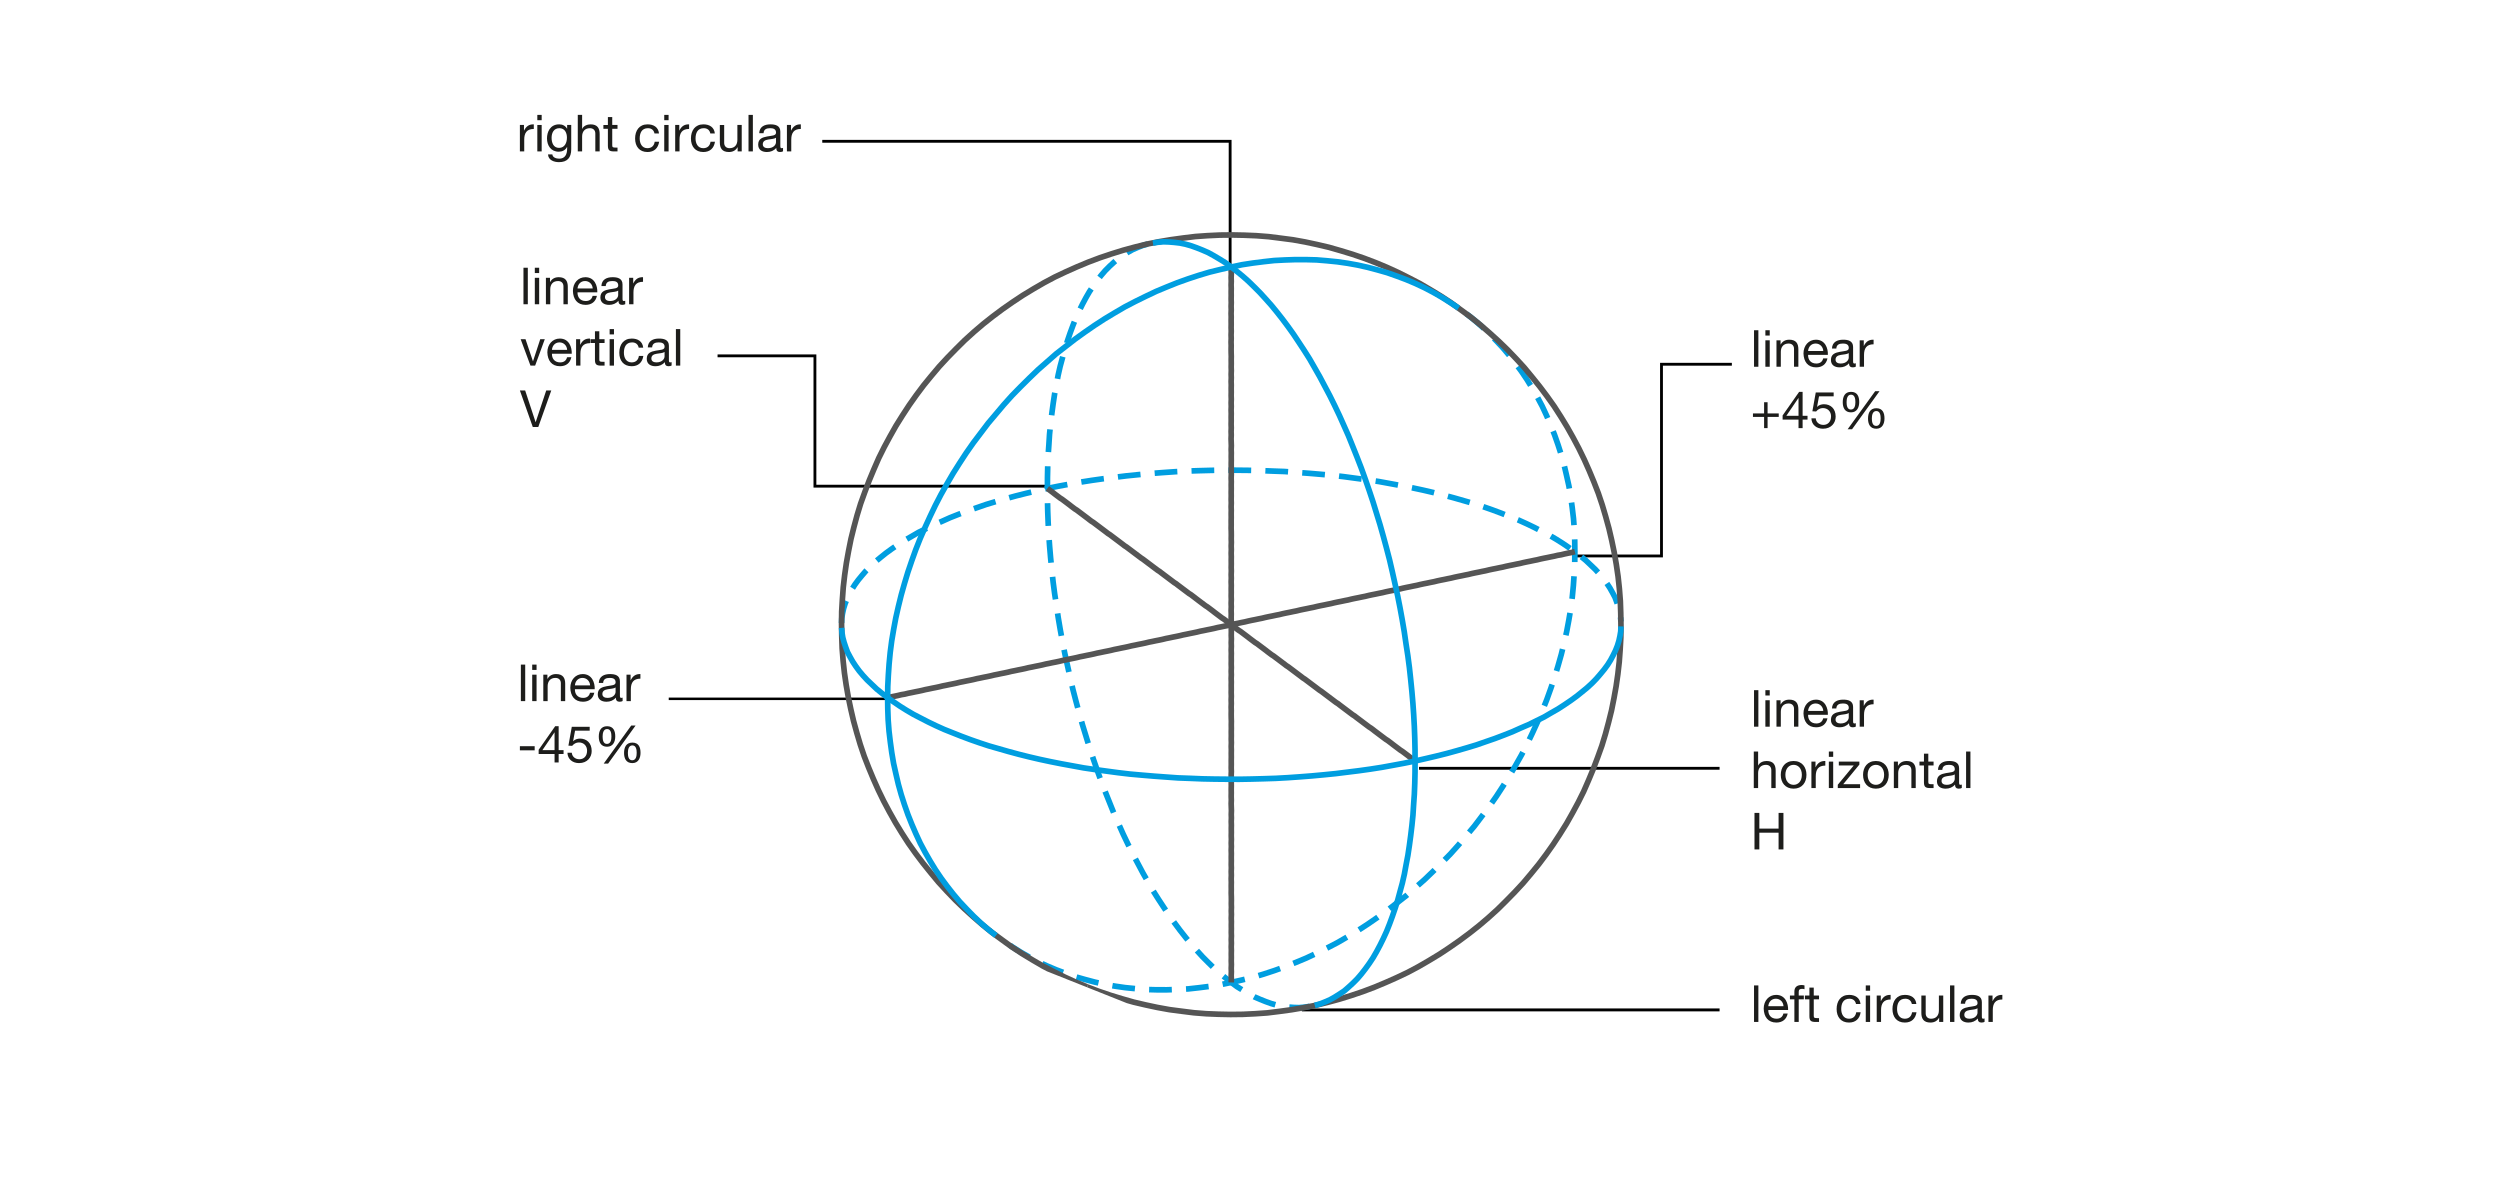 <?xml version="1.0" encoding="utf-8"?>
<!-- Generator: Adobe Illustrator 16.0.0, SVG Export Plug-In . SVG Version: 6.00 Build 0)  -->
<!DOCTYPE svg PUBLIC "-//W3C//DTD SVG 1.1//EN" "http://www.w3.org/Graphics/SVG/1.1/DTD/svg11.dtd">
<svg version="1.1" xmlns="http://www.w3.org/2000/svg" xmlns:xlink="http://www.w3.org/1999/xlink" x="0px" y="0px" width="880px"
	 height="420px" viewBox="0 0 880 420" enable-background="new 0 0 880 420" xml:space="preserve">
<g id="Ebene_3">
	<rect fill="#FFFFFF" width="880" height="420"/>
</g>
<g id="Ebene_2">
	<g>
		<path fill="#1D1D1B" d="M617.418,242.939h1.531v12.855h-1.531V242.939z"/>
		<path fill="#1D1D1B" d="M622.945,244.813h-1.531v-1.873h1.531V244.813z M621.414,246.486h1.531v9.309h-1.531V246.486z"/>
		<path fill="#1D1D1B" d="M625.32,246.486h1.441v1.477h0.035c0.648-1.152,1.693-1.691,3.025-1.691c2.449,0,3.205,1.404,3.205,3.402
			v6.121h-1.531v-6.301c0-1.135-0.719-1.873-1.891-1.873c-1.854,0-2.754,1.242-2.754,2.916v5.258h-1.531V246.486z"/>
		<path fill="#1D1D1B" d="M643.27,252.842c-0.414,2.053-1.891,3.17-3.98,3.17c-2.971,0-4.375-2.053-4.465-4.898
			c0-2.791,1.836-4.842,4.375-4.842c3.295,0,4.305,3.078,4.213,5.328h-6.967c-0.055,1.621,0.863,3.061,2.898,3.061
			c1.26,0,2.143-0.611,2.412-1.818H643.27z M641.793,250.25c-0.072-1.459-1.17-2.629-2.684-2.629c-1.602,0-2.557,1.207-2.664,2.629
			H641.793z"/>
		<path fill="#1D1D1B" d="M653.24,255.76c-0.27,0.162-0.611,0.252-1.098,0.252c-0.793,0-1.297-0.432-1.297-1.441
			c-0.846,0.99-1.98,1.441-3.275,1.441c-1.693,0-3.08-0.756-3.08-2.611c0-2.105,1.566-2.557,3.15-2.863
			c1.693-0.324,3.133-0.215,3.133-1.367c0-1.332-1.098-1.549-2.07-1.549c-1.295,0-2.25,0.396-2.322,1.764h-1.529
			c0.09-2.305,1.871-3.113,3.941-3.113c1.676,0,3.494,0.377,3.494,2.557v4.789c0,0.721,0,1.043,0.486,1.043
			c0.125,0,0.27-0.018,0.467-0.09V255.76z M650.756,250.988c-0.594,0.432-1.746,0.449-2.771,0.631
			c-1.01,0.18-1.873,0.539-1.873,1.674c0,1.008,0.863,1.367,1.801,1.367c2.016,0,2.844-1.26,2.844-2.105V250.988z"/>
		<path fill="#1D1D1B" d="M654.607,246.486h1.439v1.963h0.037c0.738-1.494,1.764-2.232,3.42-2.178v1.619
			c-2.467,0-3.367,1.404-3.367,3.764v4.141h-1.529V246.486z"/>
		<path fill="#1D1D1B" d="M617.328,264.539h1.531v4.916h0.035c0.504-1.117,1.818-1.584,2.936-1.584c2.449,0,3.205,1.404,3.205,3.402
			v6.121h-1.531v-6.301c0-1.135-0.719-1.873-1.891-1.873c-1.854,0-2.754,1.242-2.754,2.916v5.258h-1.531V264.539z"/>
		<path fill="#1D1D1B" d="M631.352,267.871c2.953,0,4.52,2.143,4.52,4.879c0,2.719-1.566,4.861-4.52,4.861s-4.52-2.143-4.52-4.861
			C626.832,270.014,628.398,267.871,631.352,267.871z M631.352,276.26c1.604,0,2.898-1.26,2.898-3.51
			c0-2.27-1.295-3.529-2.898-3.529c-1.602,0-2.898,1.26-2.898,3.529C628.453,275,629.75,276.26,631.352,276.26z"/>
		<path fill="#1D1D1B" d="M637.615,268.086h1.439v1.963h0.037c0.738-1.494,1.764-2.232,3.42-2.178v1.619
			c-2.467,0-3.367,1.404-3.367,3.764v4.141h-1.529V268.086z"/>
		<path fill="#1D1D1B" d="M645.283,266.412h-1.531v-1.873h1.531V266.412z M643.752,268.086h1.531v9.309h-1.531V268.086z"/>
		<path fill="#1D1D1B" d="M646.902,276.225l5.617-6.787h-5.258v-1.352h7.238v1.045l-5.689,6.914h5.941v1.35h-7.85V276.225z"/>
		<path fill="#1D1D1B" d="M660.314,267.871c2.951,0,4.518,2.143,4.518,4.879c0,2.719-1.566,4.861-4.518,4.861
			c-2.953,0-4.52-2.143-4.52-4.861C655.795,270.014,657.361,267.871,660.314,267.871z M660.314,276.26
			c1.602,0,2.898-1.26,2.898-3.51c0-2.27-1.297-3.529-2.898-3.529c-1.604,0-2.9,1.26-2.9,3.529
			C657.414,275,658.711,276.26,660.314,276.26z"/>
		<path fill="#1D1D1B" d="M666.631,268.086h1.439v1.477h0.037c0.648-1.152,1.691-1.691,3.023-1.691c2.449,0,3.205,1.404,3.205,3.402
			v6.121h-1.529v-6.301c0-1.135-0.721-1.873-1.891-1.873c-1.855,0-2.756,1.242-2.756,2.916v5.258h-1.529V268.086z"/>
		<path fill="#1D1D1B" d="M678.764,268.086h1.854v1.352h-1.854v5.779c0,0.701,0.197,0.828,1.152,0.828h0.701v1.35h-1.17
			c-1.584,0-2.215-0.324-2.215-2.033v-5.924h-1.584v-1.352h1.584v-2.791h1.531V268.086z"/>
		<path fill="#1D1D1B" d="M690.555,277.359c-0.27,0.162-0.611,0.252-1.098,0.252c-0.793,0-1.297-0.432-1.297-1.441
			c-0.846,0.99-1.98,1.441-3.277,1.441c-1.693,0-3.078-0.756-3.078-2.611c0-2.105,1.566-2.557,3.15-2.863
			c1.691-0.324,3.133-0.215,3.133-1.367c0-1.332-1.098-1.549-2.07-1.549c-1.297,0-2.252,0.396-2.322,1.764h-1.531
			c0.09-2.305,1.873-3.113,3.943-3.113c1.674,0,3.492,0.377,3.492,2.557v4.789c0,0.721,0,1.043,0.486,1.043
			c0.127,0,0.271-0.018,0.469-0.09V277.359z M688.07,272.588c-0.594,0.432-1.746,0.449-2.773,0.631
			c-1.008,0.18-1.873,0.539-1.873,1.674c0,1.008,0.865,1.367,1.801,1.367c2.018,0,2.846-1.26,2.846-2.105V272.588z"/>
		<path fill="#1D1D1B" d="M692.064,264.539h1.529v12.855h-1.529V264.539z"/>
		<path fill="#1D1D1B" d="M617.58,286.141h1.711v5.527h6.77v-5.527h1.711v12.855h-1.711v-5.889h-6.77v5.889h-1.711V286.141z"/>
	</g>
	<g>
		<path fill="#1D1D1B" d="M617.418,346.869h1.531v12.855h-1.531V346.869z"/>
		<path fill="#1D1D1B" d="M629.266,356.771c-0.414,2.053-1.891,3.168-3.98,3.168c-2.971,0-4.375-2.053-4.465-4.896
			c0-2.791,1.836-4.844,4.375-4.844c3.295,0,4.305,3.078,4.213,5.33h-6.967c-0.055,1.619,0.863,3.061,2.898,3.061
			c1.26,0,2.143-0.611,2.412-1.818H629.266z M627.789,354.178c-0.072-1.457-1.17-2.629-2.684-2.629
			c-1.602,0-2.557,1.207-2.664,2.629H627.789z"/>
		<path fill="#1D1D1B" d="M631.621,351.766h-1.566v-1.35h1.566v-1.387c0-1.514,0.9-2.305,2.574-2.305
			c0.289,0,0.703,0.053,0.99,0.145v1.332c-0.27-0.09-0.594-0.127-0.863-0.127c-0.738,0-1.17,0.234-1.17,1.045v1.297h1.799v1.35
			h-1.799v7.959h-1.531V351.766z"/>
		<path fill="#1D1D1B" d="M638.443,350.416h1.855v1.35h-1.855v5.779c0,0.703,0.197,0.828,1.152,0.828h0.703v1.352h-1.172
			c-1.584,0-2.215-0.324-2.215-2.035v-5.924h-1.584v-1.35h1.584v-2.791h1.531V350.416z"/>
		<path fill="#1D1D1B" d="M653.313,353.404c-0.234-1.17-1.045-1.855-2.305-1.855c-2.215,0-2.898,1.748-2.898,3.639
			c0,1.709,0.773,3.402,2.719,3.402c1.477,0,2.359-0.865,2.557-2.27h1.566c-0.342,2.27-1.764,3.619-4.105,3.619
			c-2.844,0-4.357-1.98-4.357-4.752c0-2.791,1.441-4.988,4.395-4.988c2.105,0,3.799,0.99,4.014,3.205H653.313z"/>
		<path fill="#1D1D1B" d="M658.279,348.74h-1.531v-1.871h1.531V348.74z M656.748,350.416h1.531v9.309h-1.531V350.416z"/>
		<path fill="#1D1D1B" d="M660.602,350.416h1.439v1.961h0.037c0.738-1.494,1.764-2.232,3.42-2.178v1.621
			c-2.467,0-3.367,1.404-3.367,3.762v4.143h-1.529V350.416z"/>
		<path fill="#1D1D1B" d="M672.969,353.404c-0.234-1.17-1.045-1.855-2.305-1.855c-2.215,0-2.898,1.748-2.898,3.639
			c0,1.709,0.773,3.402,2.719,3.402c1.477,0,2.359-0.865,2.557-2.27h1.566c-0.342,2.27-1.764,3.619-4.105,3.619
			c-2.844,0-4.357-1.98-4.357-4.752c0-2.791,1.441-4.988,4.395-4.988c2.105,0,3.799,0.99,4.014,3.205H672.969z"/>
		<path fill="#1D1D1B" d="M684.021,359.725h-1.441v-1.477h-0.035c-0.648,1.152-1.693,1.691-3.025,1.691
			c-2.449,0-3.205-1.404-3.205-3.402v-6.121h1.531v6.301c0,1.135,0.721,1.873,1.891,1.873c1.854,0,2.754-1.242,2.754-2.916v-5.258
			h1.531V359.725z"/>
		<path fill="#1D1D1B" d="M686.412,346.869h1.531v12.855h-1.531V346.869z"/>
		<path fill="#1D1D1B" d="M698.564,359.688c-0.27,0.162-0.611,0.252-1.098,0.252c-0.793,0-1.297-0.432-1.297-1.439
			c-0.846,0.99-1.98,1.439-3.275,1.439c-1.693,0-3.08-0.756-3.08-2.609c0-2.107,1.566-2.557,3.15-2.863
			c1.693-0.324,3.133-0.217,3.133-1.369c0-1.332-1.098-1.549-2.07-1.549c-1.295,0-2.25,0.396-2.322,1.766h-1.529
			c0.09-2.305,1.871-3.115,3.941-3.115c1.676,0,3.494,0.379,3.494,2.557v4.789c0,0.721,0,1.045,0.486,1.045
			c0.125,0,0.27-0.018,0.467-0.09V359.688z M696.08,354.916c-0.594,0.434-1.746,0.451-2.771,0.631
			c-1.01,0.18-1.873,0.541-1.873,1.674c0,1.01,0.863,1.369,1.801,1.369c2.016,0,2.844-1.26,2.844-2.107V354.916z"/>
		<path fill="#1D1D1B" d="M699.932,350.416h1.439v1.961h0.037c0.738-1.494,1.764-2.232,3.42-2.178v1.621
			c-2.467,0-3.367,1.404-3.367,3.762v4.143h-1.529V350.416z"/>
	</g>
	<g>
		<path fill="#1D1D1B" d="M617.418,116.242h1.531v12.855h-1.531V116.242z"/>
		<path fill="#1D1D1B" d="M622.945,118.114h-1.531v-1.872h1.531V118.114z M621.414,119.789h1.531v9.309h-1.531V119.789z"/>
		<path fill="#1D1D1B" d="M625.32,119.789h1.441v1.477h0.035c0.648-1.152,1.693-1.692,3.025-1.692c2.449,0,3.205,1.404,3.205,3.402
			v6.122h-1.531v-6.302c0-1.135-0.719-1.873-1.891-1.873c-1.854,0-2.754,1.243-2.754,2.917v5.258h-1.531V119.789z"/>
		<path fill="#1D1D1B" d="M643.27,126.144c-0.414,2.053-1.891,3.169-3.98,3.169c-2.971,0-4.375-2.053-4.465-4.897
			c0-2.791,1.836-4.843,4.375-4.843c3.295,0,4.305,3.078,4.213,5.329h-6.967c-0.055,1.62,0.863,3.061,2.898,3.061
			c1.26,0,2.143-0.611,2.412-1.818H643.27z M641.793,123.551c-0.072-1.458-1.17-2.629-2.684-2.629c-1.602,0-2.557,1.207-2.664,2.629
			H641.793z"/>
		<path fill="#1D1D1B" d="M653.24,129.061c-0.27,0.162-0.611,0.252-1.098,0.252c-0.793,0-1.297-0.432-1.297-1.44
			c-0.846,0.99-1.98,1.44-3.275,1.44c-1.693,0-3.08-0.756-3.08-2.61c0-2.106,1.566-2.557,3.15-2.863
			c1.693-0.324,3.133-0.216,3.133-1.368c0-1.332-1.098-1.549-2.07-1.549c-1.295,0-2.25,0.396-2.322,1.765h-1.529
			c0.09-2.305,1.871-3.114,3.941-3.114c1.676,0,3.494,0.378,3.494,2.557v4.789c0,0.721,0,1.044,0.486,1.044
			c0.125,0,0.27-0.018,0.467-0.09V129.061z M650.756,124.29c-0.594,0.433-1.746,0.45-2.771,0.631c-1.01,0.18-1.873,0.54-1.873,1.674
			c0,1.009,0.863,1.368,1.801,1.368c2.016,0,2.844-1.26,2.844-2.106V124.29z"/>
		<path fill="#1D1D1B" d="M654.607,119.789h1.439v1.962h0.037c0.738-1.494,1.764-2.232,3.42-2.178v1.62
			c-2.467,0-3.367,1.404-3.367,3.763v4.142h-1.529V119.789z"/>
		<path fill="#1D1D1B" d="M622.189,145.529h3.926v1.225h-3.926v3.943h-1.225v-3.943h-3.924v-1.225h3.924v-3.942h1.225V145.529z"/>
		<path fill="#1D1D1B" d="M634.52,146.358h1.729v1.35h-1.729v2.989h-1.439v-2.989h-5.6v-1.477l5.816-8.3h1.223V146.358z
			 M633.08,146.358v-6.248h-0.037l-4.248,6.248H633.08z"/>
		<path fill="#1D1D1B" d="M645.447,139.498h-5.15l-0.684,3.673l0.035,0.036c0.559-0.63,1.514-0.918,2.377-0.918
			c2.27,0,4.123,1.458,4.123,4.375c0,2.161-1.494,4.249-4.465,4.249c-2.215,0-4.016-1.351-4.07-3.655h1.531
			c0.09,1.314,1.152,2.305,2.684,2.305c1.457,0,2.699-0.99,2.699-3.024c0-1.692-1.17-2.898-2.881-2.898
			c-0.971,0-1.781,0.485-2.375,1.206l-1.314-0.072l1.188-6.626h6.303V139.498z"/>
		<path fill="#1D1D1B" d="M651.564,137.931c2.232,0,2.881,1.639,2.881,3.601c0,1.873-0.791,3.619-2.881,3.619
			c-2.178,0-2.916-1.62-2.916-3.564C648.648,139.66,649.35,137.931,651.564,137.931z M651.512,144.161
			c1.367,0,1.584-1.513,1.584-2.629c0-1.063-0.18-2.61-1.531-2.61c-1.332,0-1.566,1.548-1.566,2.629
			C649.998,142.594,650.16,144.161,651.512,144.161z M660.064,137.697h1.529l-9.668,13.396h-1.549L660.064,137.697z
			 M660.459,143.693c2.234,0,2.881,1.639,2.881,3.601c0,1.873-0.791,3.619-2.881,3.619c-2.178,0-2.916-1.62-2.916-3.564
			C657.543,145.421,658.244,143.693,660.459,143.693z M660.406,149.922c1.367,0,1.584-1.513,1.584-2.629
			c0-1.063-0.18-2.61-1.531-2.61c-1.332,0-1.566,1.548-1.566,2.629C658.893,148.356,659.055,149.922,660.406,149.922z"/>
	</g>
	<g>
		<path fill="#1D1D1B" d="M184.26,94.242h1.53v12.855h-1.53V94.242z"/>
		<path fill="#1D1D1B" d="M189.786,96.114h-1.53v-1.872h1.53V96.114z M188.256,97.789h1.53v9.309h-1.53V97.789z"/>
		<path fill="#1D1D1B" d="M192.162,97.789h1.44v1.477h0.036c0.648-1.152,1.692-1.692,3.024-1.692c2.449,0,3.205,1.404,3.205,3.402
			v6.122h-1.53v-6.302c0-1.135-0.72-1.873-1.891-1.873c-1.854,0-2.755,1.243-2.755,2.917v5.258h-1.53V97.789z"/>
		<path fill="#1D1D1B" d="M210.11,104.144c-0.414,2.053-1.891,3.169-3.979,3.169c-2.971,0-4.375-2.053-4.465-4.897
			c0-2.791,1.836-4.843,4.375-4.843c3.295,0,4.304,3.078,4.213,5.329h-6.968c-0.054,1.62,0.864,3.061,2.899,3.061
			c1.26,0,2.143-0.611,2.412-1.818H210.11z M208.634,101.551c-0.072-1.458-1.17-2.629-2.683-2.629c-1.603,0-2.557,1.207-2.665,2.629
			H208.634z"/>
		<path fill="#1D1D1B" d="M220.082,107.061c-0.27,0.162-0.612,0.252-1.098,0.252c-0.793,0-1.297-0.432-1.297-1.44
			c-0.846,0.99-1.98,1.44-3.276,1.44c-1.693,0-3.079-0.756-3.079-2.61c0-2.106,1.566-2.557,3.15-2.863
			c1.692-0.324,3.133-0.216,3.133-1.368c0-1.332-1.098-1.549-2.07-1.549c-1.296,0-2.251,0.396-2.322,1.765h-1.53
			c0.09-2.305,1.872-3.114,3.942-3.114c1.675,0,3.493,0.378,3.493,2.557v4.789c0,0.721,0,1.044,0.486,1.044
			c0.126,0,0.271-0.018,0.468-0.09V107.061z M217.598,102.29c-0.594,0.433-1.746,0.45-2.772,0.631
			c-1.009,0.18-1.873,0.54-1.873,1.674c0,1.009,0.864,1.368,1.801,1.368c2.017,0,2.845-1.26,2.845-2.106V102.29z"/>
		<path fill="#1D1D1B" d="M221.448,97.789h1.44v1.962h0.036c0.738-1.494,1.764-2.232,3.421-2.178v1.62
			c-2.467,0-3.367,1.404-3.367,3.763v4.142h-1.53V97.789z"/>
		<path fill="#1D1D1B" d="M188.365,128.697h-1.639l-3.457-9.309h1.711l2.61,7.76h0.036l2.539-7.76h1.603L188.365,128.697z"/>
		<path fill="#1D1D1B" d="M201.11,125.744c-0.414,2.053-1.891,3.169-3.979,3.169c-2.971,0-4.375-2.053-4.465-4.897
			c0-2.791,1.836-4.843,4.375-4.843c3.295,0,4.304,3.078,4.213,5.329h-6.968c-0.054,1.62,0.864,3.061,2.899,3.061
			c1.26,0,2.143-0.611,2.412-1.818H201.11z M199.634,123.151c-0.072-1.458-1.17-2.629-2.683-2.629c-1.603,0-2.557,1.207-2.665,2.629
			H199.634z"/>
		<path fill="#1D1D1B" d="M202.782,119.388h1.44v1.962h0.036c0.738-1.494,1.764-2.232,3.421-2.178v1.62
			c-2.467,0-3.367,1.404-3.367,3.763v4.142h-1.53V119.388z"/>
		<path fill="#1D1D1B" d="M210.955,119.388h1.854v1.351h-1.854v5.779c0,0.702,0.197,0.828,1.152,0.828h0.702v1.351h-1.171
			c-1.584,0-2.215-0.324-2.215-2.034v-5.924h-1.584v-1.351h1.584v-2.791h1.531V119.388z"/>
		<path fill="#1D1D1B" d="M216.12,117.713h-1.53v-1.872h1.53V117.713z M214.59,119.388h1.53v9.309h-1.53V119.388z"/>
		<path fill="#1D1D1B" d="M224.816,122.376c-0.234-1.17-1.045-1.854-2.305-1.854c-2.215,0-2.899,1.747-2.899,3.638
			c0,1.71,0.774,3.402,2.719,3.402c1.477,0,2.359-0.864,2.557-2.269h1.566c-0.342,2.269-1.764,3.619-4.104,3.619
			c-2.845,0-4.357-1.98-4.357-4.753c0-2.791,1.44-4.987,4.394-4.987c2.106,0,3.799,0.99,4.015,3.204H224.816z"/>
		<path fill="#1D1D1B" d="M236.408,128.661c-0.27,0.162-0.612,0.252-1.098,0.252c-0.793,0-1.297-0.432-1.297-1.44
			c-0.846,0.99-1.98,1.44-3.276,1.44c-1.693,0-3.079-0.756-3.079-2.61c0-2.106,1.566-2.557,3.15-2.863
			c1.692-0.324,3.133-0.216,3.133-1.368c0-1.332-1.098-1.549-2.07-1.549c-1.296,0-2.251,0.396-2.322,1.765h-1.53
			c0.09-2.305,1.872-3.114,3.942-3.114c1.675,0,3.493,0.378,3.493,2.557v4.789c0,0.721,0,1.044,0.486,1.044
			c0.126,0,0.271-0.018,0.468-0.09V128.661z M233.924,123.889c-0.594,0.433-1.746,0.45-2.772,0.631
			c-1.009,0.18-1.873,0.54-1.873,1.674c0,1.009,0.864,1.368,1.801,1.368c2.017,0,2.845-1.26,2.845-2.106V123.889z"/>
		<path fill="#1D1D1B" d="M237.918,115.841h1.53v12.855h-1.53V115.841z"/>
		<path fill="#1D1D1B" d="M189.481,150.297h-1.944L183,137.442h1.854l3.673,11.145h0.036l3.709-11.145h1.782L189.481,150.297z"/>
	</g>
	<g>
		<path fill="#1D1D1B" d="M183,43.988h1.44v1.962h0.036c0.738-1.494,1.764-2.232,3.421-2.178v1.62c-2.467,0-3.367,1.404-3.367,3.763
			v4.142H183V43.988z"/>
		<path fill="#1D1D1B" d="M190.668,42.313h-1.53v-1.872h1.53V42.313z M189.138,43.988h1.53v9.309h-1.53V43.988z"/>
		<path fill="#1D1D1B" d="M201.074,52.504c0,3.024-1.387,4.573-4.321,4.573c-1.746,0-3.763-0.702-3.853-2.737h1.53
			c0.071,1.117,1.404,1.513,2.412,1.513c1.999,0,2.791-1.44,2.791-3.529v-0.612h-0.036c-0.504,1.135-1.729,1.693-2.898,1.693
			c-2.773,0-4.159-2.179-4.159-4.718c0-2.196,1.08-4.915,4.303-4.915c1.171,0,2.215,0.521,2.773,1.548h-0.019h0.036v-1.332h1.44
			V52.504z M199.562,48.453c0-1.638-0.72-3.331-2.646-3.331c-1.963,0-2.755,1.603-2.755,3.386c0,1.674,0.612,3.547,2.629,3.547
			S199.562,50.2,199.562,48.453z"/>
		<path fill="#1D1D1B" d="M203.376,40.441h1.53v4.915h0.036c0.504-1.116,1.818-1.584,2.935-1.584c2.449,0,3.205,1.404,3.205,3.402
			v6.122h-1.53v-6.302c0-1.135-0.72-1.873-1.891-1.873c-1.854,0-2.755,1.243-2.755,2.917v5.258h-1.53V40.441z"/>
		<path fill="#1D1D1B" d="M215.509,43.988h1.854v1.351h-1.854v5.779c0,0.702,0.197,0.828,1.152,0.828h0.702v1.351h-1.171
			c-1.584,0-2.215-0.324-2.215-2.034v-5.924h-1.584v-1.351h1.584v-2.791h1.531V43.988z"/>
		<path fill="#1D1D1B" d="M230.378,46.976c-0.234-1.17-1.045-1.854-2.305-1.854c-2.215,0-2.899,1.747-2.899,3.638
			c0,1.71,0.774,3.402,2.719,3.402c1.477,0,2.359-0.864,2.557-2.269h1.566c-0.342,2.269-1.764,3.619-4.104,3.619
			c-2.845,0-4.357-1.98-4.357-4.753c0-2.791,1.44-4.987,4.394-4.987c2.106,0,3.799,0.99,4.015,3.204H230.378z"/>
		<path fill="#1D1D1B" d="M235.344,42.313h-1.53v-1.872h1.53V42.313z M233.813,43.988h1.53v9.309h-1.53V43.988z"/>
		<path fill="#1D1D1B" d="M237.666,43.988h1.44v1.962h0.036c0.738-1.494,1.764-2.232,3.421-2.178v1.62
			c-2.467,0-3.367,1.404-3.367,3.763v4.142h-1.53V43.988z"/>
		<path fill="#1D1D1B" d="M250.034,46.976c-0.234-1.17-1.045-1.854-2.305-1.854c-2.215,0-2.899,1.747-2.899,3.638
			c0,1.71,0.774,3.402,2.719,3.402c1.477,0,2.359-0.864,2.557-2.269h1.566c-0.342,2.269-1.764,3.619-4.104,3.619
			c-2.845,0-4.357-1.98-4.357-4.753c0-2.791,1.44-4.987,4.394-4.987c2.106,0,3.799,0.99,4.015,3.204H250.034z"/>
		<path fill="#1D1D1B" d="M261.086,53.296h-1.44V51.82h-0.036c-0.647,1.152-1.692,1.692-3.024,1.692
			c-2.449,0-3.205-1.404-3.205-3.402v-6.122h1.53v6.302c0,1.135,0.721,1.872,1.891,1.872c1.854,0,2.755-1.242,2.755-2.916v-5.258
			h1.53V53.296z"/>
		<path fill="#1D1D1B" d="M263.478,40.441h1.53v12.855h-1.53V40.441z"/>
		<path fill="#1D1D1B" d="M275.63,53.26c-0.27,0.162-0.612,0.252-1.098,0.252c-0.793,0-1.297-0.432-1.297-1.44
			c-0.846,0.99-1.98,1.44-3.276,1.44c-1.693,0-3.079-0.756-3.079-2.61c0-2.106,1.566-2.557,3.15-2.863
			c1.692-0.324,3.133-0.216,3.133-1.368c0-1.332-1.098-1.549-2.07-1.549c-1.296,0-2.251,0.396-2.322,1.765h-1.53
			c0.09-2.305,1.872-3.114,3.942-3.114c1.675,0,3.493,0.378,3.493,2.557v4.789c0,0.721,0,1.044,0.486,1.044
			c0.126,0,0.271-0.018,0.468-0.09V53.26z M273.146,48.489c-0.594,0.433-1.746,0.45-2.772,0.631c-1.009,0.18-1.873,0.54-1.873,1.674
			c0,1.009,0.864,1.368,1.801,1.368c2.017,0,2.845-1.26,2.845-2.106V48.489z"/>
		<path fill="#1D1D1B" d="M276.996,43.988h1.44v1.962h0.036c0.738-1.494,1.764-2.232,3.421-2.178v1.62
			c-2.467,0-3.367,1.404-3.367,3.763v4.142h-1.53V43.988z"/>
	</g>
	<g>
		<path fill="#1D1D1B" d="M183.342,233.939h1.53v12.855h-1.53V233.939z"/>
		<path fill="#1D1D1B" d="M188.868,235.813h-1.53v-1.873h1.53V235.813z M187.338,237.486h1.53v9.309h-1.53V237.486z"/>
		<path fill="#1D1D1B" d="M191.244,237.486h1.44v1.477h0.036c0.648-1.152,1.692-1.691,3.024-1.691c2.449,0,3.205,1.404,3.205,3.402
			v6.121h-1.53v-6.301c0-1.135-0.72-1.873-1.891-1.873c-1.854,0-2.755,1.242-2.755,2.916v5.258h-1.53V237.486z"/>
		<path fill="#1D1D1B" d="M209.192,243.842c-0.414,2.053-1.891,3.17-3.979,3.17c-2.971,0-4.375-2.053-4.465-4.898
			c0-2.791,1.836-4.842,4.375-4.842c3.295,0,4.304,3.078,4.213,5.328h-6.968c-0.054,1.621,0.864,3.061,2.899,3.061
			c1.26,0,2.143-0.611,2.412-1.818H209.192z M207.716,241.25c-0.072-1.459-1.17-2.629-2.683-2.629c-1.603,0-2.557,1.207-2.665,2.629
			H207.716z"/>
		<path fill="#1D1D1B" d="M219.164,246.76c-0.27,0.162-0.612,0.252-1.098,0.252c-0.793,0-1.297-0.432-1.297-1.441
			c-0.846,0.99-1.98,1.441-3.276,1.441c-1.693,0-3.079-0.756-3.079-2.611c0-2.105,1.566-2.557,3.15-2.863
			c1.692-0.324,3.133-0.215,3.133-1.367c0-1.332-1.098-1.549-2.07-1.549c-1.296,0-2.251,0.396-2.322,1.764h-1.53
			c0.09-2.305,1.872-3.113,3.942-3.113c1.675,0,3.493,0.377,3.493,2.557v4.789c0,0.721,0,1.043,0.486,1.043
			c0.126,0,0.271-0.018,0.468-0.09V246.76z M216.68,241.988c-0.594,0.432-1.746,0.449-2.772,0.631
			c-1.009,0.18-1.873,0.539-1.873,1.674c0,1.008,0.864,1.367,1.801,1.367c2.017,0,2.845-1.26,2.845-2.105V241.988z"/>
		<path fill="#1D1D1B" d="M220.53,237.486h1.44v1.963h0.036c0.738-1.494,1.764-2.232,3.421-2.178v1.619
			c-2.467,0-3.367,1.404-3.367,3.764v4.141h-1.53V237.486z"/>
		<path fill="#1D1D1B" d="M183,262.67h5.203v1.439H183V262.67z"/>
		<path fill="#1D1D1B" d="M196.646,264.057h1.729v1.35h-1.729v2.988h-1.44v-2.988h-5.6v-1.477l5.816-8.301h1.224V264.057z
			 M195.205,264.057v-6.248h-0.036l-4.249,6.248H195.205z"/>
		<path fill="#1D1D1B" d="M207.572,257.195h-5.149l-0.685,3.674l0.036,0.035c0.558-0.629,1.512-0.918,2.377-0.918
			c2.269,0,4.123,1.459,4.123,4.375c0,2.162-1.495,4.25-4.466,4.25c-2.215,0-4.015-1.352-4.069-3.656h1.531
			c0.09,1.314,1.152,2.305,2.683,2.305c1.458,0,2.7-0.99,2.7-3.023c0-1.693-1.17-2.898-2.881-2.898
			c-0.972,0-1.782,0.484-2.376,1.205l-1.314-0.072l1.188-6.625h6.302V257.195z"/>
		<path fill="#1D1D1B" d="M213.69,255.629c2.232,0,2.881,1.639,2.881,3.602c0,1.873-0.792,3.619-2.881,3.619
			c-2.179,0-2.917-1.621-2.917-3.564C210.773,257.357,211.476,255.629,213.69,255.629z M213.637,261.859
			c1.368,0,1.584-1.514,1.584-2.629c0-1.063-0.18-2.611-1.53-2.611c-1.332,0-1.566,1.549-1.566,2.629
			C212.124,260.293,212.286,261.859,213.637,261.859z M222.189,255.395h1.53l-9.669,13.396h-1.549L222.189,255.395z
			 M222.585,261.391c2.232,0,2.881,1.639,2.881,3.602c0,1.873-0.792,3.619-2.881,3.619c-2.179,0-2.917-1.621-2.917-3.564
			C219.668,263.119,220.37,261.391,222.585,261.391z M222.531,267.621c1.368,0,1.584-1.514,1.584-2.629
			c0-1.063-0.18-2.611-1.53-2.611c-1.332,0-1.566,1.549-1.566,2.629C221.019,266.055,221.181,267.621,222.531,267.621z"/>
	</g>
	<line fill="none" stroke="#000000" stroke-width="1.031" x1="458.244" y1="355.487" x2="605.29" y2="355.487"/>
	<line fill="none" stroke="#000000" x1="499.497" y1="270.439" x2="605.29" y2="270.439"/>
	<line fill="none" stroke="#000000" stroke-width="0.881" x1="235.395" y1="245.988" x2="311.7" y2="245.988"/>
	<polyline fill="none" stroke="#000000" points="554.894,195.698 584.844,195.698 584.844,128.218 609.613,128.218 	"/>
	<polyline fill="none" stroke="#000000" points="433.007,94.428 433.007,49.737 289.438,49.737 	"/>
	<polyline fill="none" stroke="#000000" points="368.666,171.132 286.854,171.132 286.854,125.259 252.58,125.259 	"/>
</g>
<g id="Ebene_4">
	<g>
		<defs>
			
				<rect id="SVGID_1_" x="289.94" y="70.115" transform="matrix(0.37 -0.929 0.929 0.37 81.059 539.498)" width="296.51" height="279.771"/>
		</defs>
		<clipPath id="SVGID_2_">
			<use xlink:href="#SVGID_1_"  overflow="visible"/>
		</clipPath>
		<g clip-path="url(#SVGID_2_)">
			
				<rect x="237.739" y="-24.219" transform="matrix(0.37 -0.929 0.929 0.37 59.596 533.46)" fill="none" width="370.549" height="494.041"/>
		</g>
		<g clip-path="url(#SVGID_2_)">
			<defs>
				
					<rect id="SVGID_3_" x="282.448" y="28.56" transform="matrix(0.37 -0.929 0.929 0.37 68.808 541.327)" width="301.941" height="382.77"/>
			</defs>
			<clipPath id="SVGID_4_">
				<use xlink:href="#SVGID_3_"  overflow="visible"/>
			</clipPath>
			<g clip-path="url(#SVGID_4_)">
				<polyline fill="none" stroke="#009EE0" stroke-width="2" stroke-dasharray="8,5" points="403.999,85.903 402.181,86.411 
					400.444,87.102 398.68,87.862 396.997,88.806 395.352,89.844 393.682,90.95 392.158,92.266 390.582,93.714 389.046,95.258 
					387.615,96.92 386.198,98.739 384.822,100.653 383.484,102.661 382.254,104.785 381.037,107.069 379.861,109.447 
					378.722,111.917 377.693,114.506 376.702,117.189 375.751,119.964 374.814,122.9 374.01,125.887 373.18,128.939 
					372.457,132.113 371.864,135.34 371.22,138.698 370.708,142.11 370.238,145.614 369.807,149.211 369.44,152.834 
					369.209,156.512 368.949,160.252 368.797,164.116 368.71,168.004 368.692,171.919 368.712,175.928 368.799,179.962 
					368.952,184.022 369.171,188.109 369.458,192.223 369.81,196.363 370.228,200.529 370.687,204.789 371.239,209.008 
					371.883,213.188 372.5,217.432 373.212,221.638 373.989,225.869 374.834,230.126 375.768,234.344 376.706,238.564 
					377.668,242.714 378.765,246.921 379.887,251.06 381.034,255.132 382.275,259.162 383.518,263.195 384.853,267.188 
					386.213,271.113 387.638,275.066 389.119,278.886 390.625,282.638 392.132,286.393 393.757,290.039 395.343,293.593 
					397.022,297.104 398.726,300.552 400.484,303.868 402.24,307.183 404.053,310.363 405.823,313.451 407.71,316.435 
					409.628,319.353 411.504,322.177 413.433,324.865 415.389,327.49 417.332,329.956 419.298,332.352 421.322,334.618 
					423.302,336.792 425.336,338.833 427.329,340.779 429.376,342.592 431.411,344.249 433.402,345.812 435.424,347.308 
					437.522,348.605 439.517,349.783 441.534,350.893 443.566,351.78 445.56,352.571 447.511,353.271 449.514,353.838 
					451.506,354.247 453.421,354.469 455.359,354.625 457.255,354.688 459.167,354.525 460.971,354.241 				"/>
			</g>
			<g clip-path="url(#SVGID_4_)">
				<polyline fill="none" stroke="#009EE0" stroke-width="2" stroke-dasharray="8,5" points="296.225,219.307 296.302,217.567 
					296.576,215.907 296.945,214.208 297.473,212.495 298.133,210.835 298.953,209.162 299.866,207.449 300.912,205.788 
					302.089,204.18 303.426,202.558 304.856,200.897 306.42,199.288 308.117,197.733 309.944,196.229 311.865,194.688 
					313.92,193.197 316.133,191.694 318.414,190.216 320.802,188.858 323.306,187.395 325.984,186.075 328.663,184.757 
					331.541,183.518 334.444,182.212 337.456,181.026 340.624,179.826 343.834,178.718 347.135,177.571 350.544,176.544 
					354.021,175.542 357.562,174.566 361.237,173.645 364.885,172.789 368.692,171.919 372.537,171.142 376.359,170.434 
					380.34,169.71 384.359,169.078 388.353,168.515 392.478,168.001 396.605,167.49 400.773,167.071 405.003,166.679 
					409.212,166.353 413.483,166.054 417.729,165.819 422.017,165.68 426.369,165.567 430.627,165.492 434.929,165.511 
					439.295,165.556 443.569,165.643 447.883,165.819 452.126,165.97 456.388,166.282 460.647,166.593 464.816,166.945 
					469.051,167.322 473.165,167.805 477.254,168.356 481.343,168.905 485.336,169.496 489.28,170.218 493.226,170.941 
					497.074,171.705 500.831,172.509 504.562,173.376 508.2,174.288 511.809,175.26 515.262,176.251 518.713,177.239 
					522.047,178.337 525.289,179.472 528.435,180.646 531.488,181.862 534.477,183.052 537.346,184.347 540.12,185.681 
					542.738,187.031 545.289,188.354 547.72,189.782 550.059,191.25 552.238,192.734 554.35,194.189 556.345,195.751 
					558.207,197.262 559.88,198.851 561.556,200.44 563.004,202.019 564.359,203.634 565.557,205.264 566.66,206.934 
					567.605,208.618 568.485,210.276 569.113,211.985 569.673,213.67 570.14,215.394 570.408,217.04 570.559,218.791 				"/>
			</g>
			<g clip-path="url(#SVGID_4_)">
				<polyline fill="none" stroke="#009EE0" stroke-width="2" stroke-dasharray="8,5" points="516.204,110.477 518.957,112.651 
					521.589,114.927 524.101,117.313 526.562,119.829 528.995,122.412 531.241,125.078 533.438,127.873 535.538,130.709 
					537.522,133.652 539.387,136.701 541.155,139.791 542.871,143.012 544.406,146.313 545.844,149.655 547.191,153.038 
					548.418,156.525 549.553,160.052 550.568,163.688 551.422,167.334 552.252,171.049 552.896,174.842 553.407,178.585 
					553.864,182.46 554.162,186.347 554.304,190.25 554.35,194.189 554.306,198.171 554.101,202.167 553.83,206.134 
					553.438,210.208 552.911,214.23 552.23,218.266 551.479,222.273 550.573,226.299 549.571,230.362 548.435,234.371 
					547.235,238.354 545.877,242.351 544.449,246.322 542.864,250.308 541.175,254.171 539.387,258.076 537.563,261.888 
					535.582,265.713 533.488,269.421 531.307,273.166 529.018,276.79 526.662,280.395 524.175,283.939 521.575,287.369 
					518.981,290.797 516.216,294.08 513.446,297.363 510.546,300.593 507.566,303.639 504.519,306.654 501.405,309.648 
					498.214,312.453 495.02,315.261 491.679,317.854 488.341,320.447 484.895,322.921 481.5,325.263 477.977,327.551 
					474.435,329.681 470.829,331.783 467.143,333.703 463.51,335.486 459.809,337.244 456.124,338.778 452.372,340.284 
					448.605,341.632 444.798,342.886 441.047,344.006 437.21,344.943 433.402,345.812 429.624,346.616 425.855,347.192 
					422.045,347.677 418.267,348.094 414.498,348.286 410.755,348.412 407.064,348.408 403.336,348.305 399.686,348.006 
					396.064,347.645 392.426,347.119 388.908,346.488 385.376,345.698 381.898,344.775 378.513,343.814 375.139,342.623 
					371.859,341.396 368.566,340.007 365.39,338.515 362.335,336.914 359.268,335.154 356.318,333.29 353.394,331.356 				"/>
			</g>
		</g>
		<g clip-path="url(#SVGID_2_)">
			<defs>
				
					<rect id="SVGID_5_" x="282.448" y="28.56" transform="matrix(0.37 -0.929 0.929 0.37 68.808 541.327)" width="301.941" height="382.77"/>
			</defs>
			<clipPath id="SVGID_6_">
				<use xlink:href="#SVGID_5_"  overflow="visible"/>
			</clipPath>
			<g clip-path="url(#SVGID_6_)">
				<polyline fill="none" stroke="#555555" stroke-width="2" stroke-linejoin="round" points="368.692,171.919 369.343,172.409 
					369.994,172.9 370.645,173.388 371.23,173.853 371.88,174.343 372.533,174.833 373.183,175.323 373.859,175.745 
					374.512,176.235 375.163,176.725 375.813,177.215 376.465,177.705 377.048,178.169 377.701,178.66 378.352,179.147 
					379.029,179.571 379.68,180.061 380.33,180.551 380.983,181.042 381.634,181.532 382.285,182.021 382.936,182.511 
					383.521,182.975 384.172,183.464 384.85,183.887 385.5,184.376 386.152,184.868 386.805,185.357 387.455,185.846 
					388.105,186.336 388.756,186.826 389.407,187.316 389.994,187.78 390.67,188.203 391.321,188.693 391.973,189.184 
					392.623,189.673 393.276,190.162 393.926,190.652 394.576,191.143 395.228,191.634 395.813,192.096 396.49,192.521 
					397.143,193.01 397.792,193.499 398.443,193.989 399.096,194.479 399.746,194.969 400.398,195.459 401.048,195.949 
					401.7,196.438 402.311,196.834 402.962,197.324 403.614,197.814 404.263,198.305 404.915,198.795 405.566,199.285 
					406.218,199.774 406.869,200.265 407.521,200.755 408.198,201.178 408.783,201.642 409.434,202.132 410.083,202.622 
					410.736,203.11 411.387,203.601 412.036,204.09 412.689,204.58 413.338,205.07 414.019,205.494 414.603,205.958 
					415.255,206.447 415.905,206.938 416.555,207.428 417.207,207.917 417.858,208.407 418.509,208.898 419.188,209.319 
					419.838,209.81 420.489,210.3 421.074,210.763 421.725,211.253 422.376,211.744 423.027,212.232 423.68,212.722 
					424.331,213.213 425.007,213.635 425.659,214.127 426.309,214.616 426.961,215.107 427.545,215.569 428.196,216.058 
					428.849,216.55 429.499,217.04 430.151,217.53 430.829,217.952 431.479,218.444 432.129,218.933 432.782,219.422 
					433.432,219.91 434.018,220.376 434.667,220.866 435.319,221.356 435.971,221.846 436.647,222.269 437.298,222.758 
					437.949,223.245 438.602,223.738 439.255,224.228 439.836,224.69 440.489,225.181 441.139,225.668 441.791,226.159 
					442.469,226.583 443.119,227.074 443.772,227.563 444.423,228.054 445.073,228.543 445.724,229.032 446.309,229.499 
					446.962,229.986 447.611,230.476 448.288,230.9 448.938,231.391 449.593,231.881 450.243,232.368 450.895,232.859 
					451.544,233.348 452.194,233.837 452.781,234.301 453.458,234.727 454.108,235.217 454.76,235.705 455.41,236.195 
					456.063,236.684 456.715,237.176 457.364,237.664 458.015,238.153 458.602,238.618 459.278,239.044 459.931,239.533 
					460.58,240.021 461.229,240.511 461.883,241.001 462.535,241.491 463.188,241.978 463.836,242.471 464.486,242.96 
					465.099,243.355 465.751,243.846 466.399,244.336 467.053,244.826 467.703,245.318 468.355,245.806 469.004,246.296 
					469.656,246.789 470.307,247.276 470.983,247.697 471.569,248.163 472.22,248.654 472.873,249.144 473.523,249.634 
					474.176,250.123 474.824,250.613 475.477,251.104 476.127,251.594 476.804,252.016 477.391,252.479 478.04,252.968 
					478.693,253.459 479.344,253.948 479.995,254.441 480.645,254.929 481.297,255.419 481.95,255.909 482.624,256.331 
					483.276,256.82 483.86,257.286 484.514,257.777 485.166,258.267 485.813,258.756 486.465,259.246 487.117,259.733 
					487.767,260.224 488.447,260.648 489.099,261.139 489.748,261.628 490.334,262.091 490.985,262.582 491.636,263.069 
					492.288,263.559 492.937,264.048 493.613,264.477 494.267,264.964 494.917,265.456 495.568,265.943 496.153,266.406 
					496.806,266.896 497.456,267.387 498.104,267.876 				"/>
			</g>
			<g clip-path="url(#SVGID_6_)">
				<polyline fill="none" stroke="#555555" stroke-width="2" stroke-linejoin="round" points="433.394,93.985 433.368,95.205 
					433.411,96.452 433.36,97.739 433.402,98.989 433.352,100.274 433.394,101.522 433.37,102.744 433.384,104.058 433.36,105.278 
					433.403,106.525 433.352,107.812 433.394,109.06 433.343,110.347 433.384,111.594 433.36,112.816 433.377,114.128 
					433.353,115.351 433.394,116.598 433.343,117.885 433.384,119.133 433.335,120.42 433.377,121.667 433.352,122.889 
					433.367,124.202 433.409,125.449 433.384,126.67 433.401,127.985 433.377,129.206 433.418,130.452 433.367,131.74 
					433.41,132.987 433.357,134.275 433.402,135.521 433.377,136.744 433.393,138.058 433.368,139.277 433.411,140.524 
					433.359,141.813 433.401,143.06 433.352,144.348 433.393,145.596 433.368,146.816 433.384,148.129 433.357,149.35 
					433.402,150.597 433.352,151.885 433.394,153.132 433.341,154.421 433.384,155.667 433.426,156.915 433.375,158.202 
					433.417,159.449 433.393,160.669 433.409,161.984 433.384,163.205 433.399,164.519 433.375,165.741 433.417,166.986 
					433.367,168.275 433.409,169.52 433.384,170.744 433.401,172.057 433.375,173.277 433.393,174.59 433.367,175.813 
					433.409,177.059 433.357,178.348 433.401,179.593 433.375,180.816 433.393,182.129 433.367,183.349 433.381,184.665 
					433.357,185.884 433.401,187.132 433.415,188.446 433.393,189.667 433.433,190.914 433.381,192.202 433.425,193.449 
					433.374,194.736 433.415,195.984 433.393,197.205 433.409,198.519 433.381,199.74 433.426,200.987 433.374,202.274 
					433.415,203.521 433.365,204.81 433.409,206.057 433.383,207.277 433.399,208.591 433.375,209.813 433.417,211.06 
					433.365,212.347 433.409,213.594 433.357,214.882 433.399,216.13 433.374,217.351 433.39,218.663 433.432,219.91 
					433.409,221.132 433.424,222.446 433.399,223.668 433.441,224.915 433.39,226.201 433.432,227.449 433.381,228.735 
					433.425,229.983 433.399,231.204 433.414,232.517 433.39,233.741 433.431,234.985 433.381,236.273 433.425,237.522 
					433.373,238.809 433.414,240.057 433.39,241.277 433.404,242.593 433.381,243.813 433.425,245.062 433.374,246.347 
					433.415,247.595 433.365,248.881 433.404,250.13 433.381,251.35 433.397,252.665 433.438,253.91 433.414,255.132 
					433.431,256.445 433.404,257.665 433.422,258.981 433.397,260.202 433.438,261.449 433.388,262.734 433.429,263.983 
					433.407,265.204 433.422,266.518 433.399,267.738 433.411,269.055 433.388,270.274 433.431,271.522 433.379,272.809 
					433.422,274.056 433.397,275.277 433.413,276.591 433.388,277.813 433.403,279.127 433.38,280.348 433.422,281.595 
					433.373,282.881 433.414,284.13 433.455,285.378 433.404,286.663 433.447,287.91 433.396,289.2 433.438,290.445 
					433.414,291.665 433.429,292.979 433.403,294.202 433.447,295.448 433.395,296.735 433.438,297.983 433.387,299.27 
					433.429,300.518 433.404,301.738 433.42,303.054 433.396,304.274 433.438,305.521 433.387,306.81 433.429,308.056 
					433.379,309.342 433.42,310.591 433.396,311.811 433.411,313.125 433.387,314.345 433.429,315.594 433.444,316.908 
					433.42,318.126 433.461,319.375 433.411,320.663 433.455,321.911 433.402,323.2 433.445,324.445 433.42,325.669 
					433.437,326.981 433.411,328.203 433.455,329.447 433.402,330.735 433.445,331.984 433.395,333.272 433.437,334.518 
					433.411,335.739 433.427,337.052 433.402,338.275 433.445,339.521 433.394,340.809 433.435,342.057 433.384,343.343 
					433.427,344.592 433.402,345.812 				"/>
			</g>
			<g clip-path="url(#SVGID_6_)">
				<polyline fill="none" stroke="#555555" stroke-width="2" stroke-linejoin="round" points="312.448,245.605 313.641,245.313 
					314.809,245.083 316.07,244.815 317.262,244.526 318.497,244.323 319.691,244.027 320.858,243.8 322.12,243.532 
					323.285,243.305 324.545,243.037 325.741,242.742 326.907,242.514 328.168,242.246 329.335,242.019 330.594,241.751 
					331.789,241.456 332.957,241.229 334.218,240.963 335.385,240.733 336.645,240.468 337.838,240.172 339.006,239.945 
					340.266,239.677 341.433,239.45 342.694,239.182 343.887,238.887 345.056,238.659 346.315,238.391 347.482,238.166 
					348.742,237.897 349.936,237.604 351.105,237.376 352.366,237.108 353.531,236.881 354.792,236.612 355.986,236.317 
					357.154,236.09 358.415,235.822 359.581,235.595 360.842,235.326 362.035,235.032 363.203,234.808 364.463,234.54 
					365.63,234.311 366.89,234.044 368.084,233.748 369.253,233.521 370.512,233.254 371.679,233.029 372.939,232.761 
					374.134,232.466 375.302,232.238 376.561,231.97 377.728,231.739 378.988,231.473 380.183,231.177 381.35,230.953 
					382.611,230.685 383.778,230.458 385.038,230.188 386.232,229.895 387.4,229.669 388.66,229.401 389.827,229.172 
					391.087,228.906 392.282,228.61 393.451,228.383 394.709,228.115 395.875,227.886 397.136,227.617 398.331,227.325 
					399.498,227.098 400.759,226.83 401.924,226.603 403.186,226.334 404.38,226.041 405.548,225.812 406.807,225.544 
					407.975,225.319 409.235,225.051 410.427,224.755 411.596,224.528 412.857,224.26 414.024,224.03 415.285,223.765 
					416.479,223.473 417.646,223.245 418.905,222.979 420.072,222.748 421.333,222.482 422.528,222.184 423.697,221.959 
					424.956,221.692 426.122,221.464 427.383,221.196 428.576,220.901 429.745,220.673 431.005,220.406 432.172,220.178 
					433.432,219.91 434.625,219.617 435.795,219.392 437.054,219.123 438.22,218.894 439.414,218.602 440.676,218.333 
					441.843,218.105 443.104,217.837 444.27,217.609 445.465,217.316 446.726,217.048 447.893,216.821 449.15,216.552 
					450.318,216.326 451.516,216.031 452.773,215.764 453.94,215.535 455.201,215.268 456.368,215.04 457.563,214.745 
					458.824,214.478 459.99,214.25 461.251,213.983 462.418,213.756 463.612,213.463 464.871,213.193 466.041,212.966 
					467.301,212.698 468.466,212.47 469.663,212.177 470.921,211.908 472.091,211.681 473.35,211.414 474.516,211.186 
					475.71,210.892 476.969,210.624 478.139,210.396 479.399,210.129 480.565,209.901 481.757,209.607 483.02,209.34 
					484.189,209.111 485.447,208.844 486.616,208.617 487.807,208.323 489.069,208.055 490.236,207.828 491.498,207.56 
					492.664,207.331 493.857,207.039 495.12,206.769 496.286,206.542 497.545,206.274 498.714,206.046 499.907,205.753 
					501.167,205.484 502.336,205.257 503.598,204.99 504.763,204.762 505.955,204.468 507.217,204.2 508.385,203.973 
					509.645,203.705 510.813,203.477 512.006,203.183 513.265,202.916 514.435,202.688 515.693,202.42 516.862,202.193 
					518.054,201.899 519.313,201.631 520.484,201.402 521.743,201.135 522.909,200.908 524.104,200.614 525.365,200.345 
					526.532,200.118 527.793,199.851 528.96,199.623 530.15,199.329 531.416,199.061 532.582,198.833 533.844,198.567 
					535.01,198.338 536.204,198.044 537.464,197.776 538.632,197.549 539.891,197.281 541.058,197.053 542.251,196.759 
					543.514,196.49 544.681,196.264 545.94,195.996 547.108,195.769 548.302,195.475 549.533,195.275 550.73,194.98 
					551.989,194.712 553.155,194.485 554.35,194.189 				"/>
			</g>
			<g clip-path="url(#SVGID_6_)">
				<polyline fill="none" stroke="#555555" stroke-width="2" stroke-linejoin="round" points="382.631,347.376 378.675,345.723 
					374.77,343.938 370.918,342.022 367.092,340.038 363.347,337.853 359.692,335.631 356.091,333.275 352.57,330.721 
					349.116,328.191 345.74,325.463 342.484,322.632 339.321,319.757 336.21,316.749 333.219,313.636 330.32,310.483 
					327.566,307.155 324.839,303.764 322.273,300.358 319.758,296.816 317.429,293.2 315.192,289.541 313.076,285.777 
					311.052,281.972 309.148,278.058 307.403,274.135 305.75,270.169 304.19,266.163 302.816,262.077 301.602,257.982 
					300.439,253.748 299.476,249.599 298.605,245.405 297.854,241.106 297.237,236.859 296.778,232.602 296.438,228.237 
					296.297,223.952 296.225,219.691 296.269,215.325 296.514,211.038 296.824,206.777 297.321,202.437 297.926,198.215 
					298.687,193.981 299.542,189.707 300.569,185.577 301.69,181.407 302.943,177.292 304.421,173.188 305.941,169.178 
					307.592,165.22 309.338,161.222 311.255,157.37 313.306,153.572 315.397,149.866 317.712,146.172 320.068,142.571 
					322.528,139.091 325.152,135.596 327.853,132.286 330.621,129.004 333.587,125.799 336.569,122.755 339.615,119.737 
					342.861,116.798 346.12,114.018 349.485,111.358 352.985,108.751 356.498,106.303 360.05,103.949 363.803,101.671 367.5,99.529 
					371.307,97.505 375.191,95.668 379.117,93.92 383.083,92.268 387.152,90.735 391.237,89.362 395.363,88.081 399.501,86.959 
					403.68,85.928 407.938,85.084 412.144,84.375 416.455,83.782 420.741,83.258 425.015,82.957 429.326,82.752 433.652,82.703 
					437.925,82.79 442.239,82.967 446.565,83.305 450.813,83.842 455.129,84.404 459.361,85.166 463.544,86.062 467.765,87.049 
					471.912,88.236 476.027,89.49 480.09,90.874 484.167,92.421 488.124,94.072 492.028,95.856 495.88,97.774 499.704,99.759 
					503.451,101.942 507.104,104.165 510.707,106.52 514.229,109.075 517.683,111.604 521.059,114.332 524.312,117.165 
					527.479,120.042 530.587,123.046 533.581,126.161 536.48,129.313 539.23,132.64 541.959,136.033 544.525,139.437 
					547.041,142.977 549.368,146.596 551.604,150.254 553.724,154.02 555.743,157.825 557.648,161.736 559.397,165.662 
					561.05,169.627 562.608,173.631 563.983,177.717 565.197,181.814 566.357,186.047 567.322,190.199 568.192,194.391 
					568.943,198.688 569.563,202.936 570.018,207.194 570.358,211.559 570.5,215.846 570.572,220.105 570.526,224.472 
					570.286,228.758 569.972,233.018 569.477,237.36 568.872,241.58 568.111,245.815 567.254,250.091 566.228,254.219 
					565.107,258.388 563.853,262.503 562.375,266.606 560.856,270.618 559.205,274.576 557.46,278.575 555.543,282.425 
					553.491,286.225 551.4,289.931 549.086,293.626 546.729,297.223 544.271,300.705 541.646,304.202 538.946,307.51 
					536.178,310.794 533.21,313.996 530.229,317.042 527.184,320.057 523.936,322.999 520.676,325.778 517.312,328.438 
					513.812,331.045 510.301,333.493 506.746,335.851 502.994,338.124 499.297,340.265 495.491,342.291 491.608,344.131 
					487.681,345.873 483.718,347.528 479.646,349.061 475.562,350.436 471.436,351.715 467.297,352.839 463.12,353.867 
					458.859,354.712 454.655,355.422 450.342,356.012 446.058,356.54 441.783,356.837 437.474,357.044 433.144,357.095 
					428.872,357.007 424.558,356.83 420.232,356.491 415.984,355.955 411.669,355.393 407.434,354.628 403.252,353.735 
					399.031,352.748 394.889,351.563 390.773,350.306 386.708,348.923 382.698,347.403 				"/>
			</g>
			<g clip-path="url(#SVGID_6_)">
				<polyline fill="none" stroke="#009EE0" stroke-width="2" stroke-linejoin="round" points="433.394,93.985 431.374,92.489 
					429.275,91.191 427.283,90.013 425.265,88.904 423.231,88.017 421.238,87.224 419.287,86.524 417.283,85.958 415.292,85.549 
					413.379,85.328 411.441,85.172 409.543,85.108 407.634,85.272 405.829,85.554 				"/>
			</g>
			<g clip-path="url(#SVGID_6_)">
				<polyline fill="none" stroke="#009EE0" stroke-width="2" stroke-linejoin="round" points="462.8,353.895 464.617,353.386 
					466.354,352.693 468.117,351.936 469.803,350.99 471.443,349.953 473.117,348.846 474.638,347.528 476.217,346.081 
					477.754,344.539 479.184,342.877 480.599,341.055 481.977,339.145 483.312,337.138 484.543,335.011 485.762,332.726 
					486.938,330.349 488.073,327.878 489.104,325.29 490.095,322.604 491.045,319.832 491.985,316.898 492.788,313.909 
					493.62,310.856 494.343,307.683 494.933,304.456 495.576,301.1 496.089,297.687 496.56,294.183 496.993,290.582 
					497.358,286.961 497.591,283.284 497.849,279.544 498.002,275.679 498.09,271.79 498.104,267.876 498.087,263.868 
					497.999,259.834 497.849,255.773 497.626,251.688 497.342,247.573 496.987,243.434 496.57,239.266 496.109,235.007 
					495.559,230.788 494.913,226.61 494.297,222.363 493.585,218.159 492.808,213.926 491.966,209.667 491.028,205.45 
					490.093,201.232 489.13,197.079 488.035,192.873 486.912,188.734 485.762,184.665 484.521,180.631 483.279,176.599 
					481.947,172.607 480.585,168.683 479.159,164.729 477.678,160.911 476.173,157.156 474.664,153.404 473.04,149.756 
					471.455,146.205 469.776,142.69 468.071,139.242 466.313,135.929 464.558,132.614 462.745,129.432 460.977,126.343 
					459.086,123.359 457.173,120.444 455.294,117.621 453.366,114.929 451.408,112.306 449.468,109.842 447.498,107.441 
					445.479,105.177 443.497,103.003 441.464,100.963 439.468,99.016 437.422,97.202 435.388,95.545 433.394,93.985 				"/>
			</g>
			<g clip-path="url(#SVGID_6_)">
				<polyline fill="none" stroke="#009EE0" stroke-width="2" stroke-linejoin="round" points="312.448,245.605 310.455,244.041 
					308.593,242.537 306.918,240.943 305.243,239.355 303.793,237.78 302.438,236.164 301.24,234.531 300.136,232.861 
					299.19,231.177 298.312,229.521 297.686,227.81 297.125,226.126 296.658,224.401 296.39,222.756 296.241,221.005 				"/>
			</g>
			<g clip-path="url(#SVGID_6_)">
				<polyline fill="none" stroke="#009EE0" stroke-width="2" stroke-linejoin="round" points="570.572,220.492 570.5,222.228 
					570.223,223.889 569.853,225.587 569.327,227.301 568.666,228.963 567.846,230.633 566.935,232.347 565.89,234.01 
					564.709,235.616 563.372,237.238 561.942,238.899 560.378,240.509 558.683,242.065 556.854,243.565 554.931,245.108 
					552.876,246.6 550.662,248.102 548.383,249.579 545.998,250.938 543.491,252.403 540.814,253.721 538.134,255.039 
					535.257,256.277 532.352,257.584 529.343,258.77 526.175,259.97 522.964,261.08 519.661,262.225 516.253,263.253 
					512.779,264.255 509.236,265.229 505.563,266.151 501.914,267.008 498.104,267.876 494.259,268.653 490.439,269.363 
					486.46,270.088 482.437,270.719 478.444,271.281 474.318,271.793 470.193,272.305 466.026,272.725 461.793,273.115 
					457.587,273.442 453.314,273.742 449.067,273.976 444.782,274.115 440.429,274.229 436.168,274.304 431.87,274.284 
					427.503,274.239 423.23,274.154 418.918,273.976 414.669,273.823 410.41,273.515 406.148,273.203 401.981,272.852 
					397.748,272.476 393.633,271.991 389.544,271.441 385.455,270.889 381.46,270.299 377.518,269.576 373.574,268.854 
					369.726,268.091 365.967,267.288 362.238,266.42 358.6,265.508 354.988,264.535 351.536,263.545 348.083,262.558 
					344.751,261.46 341.51,260.326 338.363,259.148 335.308,257.936 332.32,256.744 329.452,255.451 326.676,254.113 
					324.06,252.765 321.509,251.442 319.077,250.012 316.74,248.546 314.561,247.062 312.448,245.605 				"/>
			</g>
			<g clip-path="url(#SVGID_6_)">
				<polyline fill="none" stroke="#009EE0" stroke-width="2" stroke-linejoin="round" points="312.448,245.605 312.494,241.624 
					312.698,237.631 312.97,233.662 313.363,229.588 313.885,225.563 314.569,221.529 315.317,217.521 316.226,213.498 
					317.228,209.436 318.361,205.425 319.562,201.441 320.922,197.443 322.347,193.475 323.932,189.49 325.625,185.625 
					327.41,181.721 329.234,177.908 331.217,174.082 333.308,170.377 335.491,166.63 337.782,163.004 340.138,159.403 
					342.624,155.856 345.22,152.426 347.815,148.997 350.583,145.715 353.351,142.431 356.251,139.203 359.23,136.159 
					362.279,133.141 365.392,130.147 368.586,127.344 371.778,124.537 375.118,121.943 378.458,119.351 381.903,116.875 
					385.296,114.534 388.822,112.243 392.362,110.115 395.969,108.011 399.655,106.095 403.288,104.309 406.987,102.551 
					410.672,101.019 414.427,99.513 418.194,98.164 422,96.911 425.753,95.791 429.586,94.854 433.394,93.985 437.176,93.182 
					440.943,92.603 444.75,92.12 448.531,91.701 452.303,91.509 456.043,91.383 459.732,91.389 463.461,91.489 467.112,91.788 
					470.735,92.152 474.372,92.677 477.89,93.308 481.419,94.099 484.901,95.021 488.285,95.983 491.657,97.172 494.938,98.399 
					498.233,99.787 501.408,101.281 504.461,102.882 507.531,104.641 510.482,106.507 513.406,108.44 				"/>
			</g>
			<g clip-path="url(#SVGID_6_)">
				<polyline fill="none" stroke="#009EE0" stroke-width="2" stroke-linejoin="round" points="350.59,329.317 347.839,327.146 
					345.207,324.87 342.696,322.485 340.237,319.965 337.805,317.382 335.556,314.721 333.361,311.925 331.26,309.086 
					329.276,306.146 327.413,303.095 325.642,300.007 323.924,296.785 322.393,293.482 320.953,290.142 319.607,286.76 
					318.38,283.271 317.246,279.744 316.23,276.108 315.375,272.463 314.546,268.748 313.903,264.953 313.39,261.211 
					312.934,257.338 312.634,253.448 312.495,249.547 312.448,245.605 				"/>
			</g>
		</g>
	</g>
</g>
</svg>
